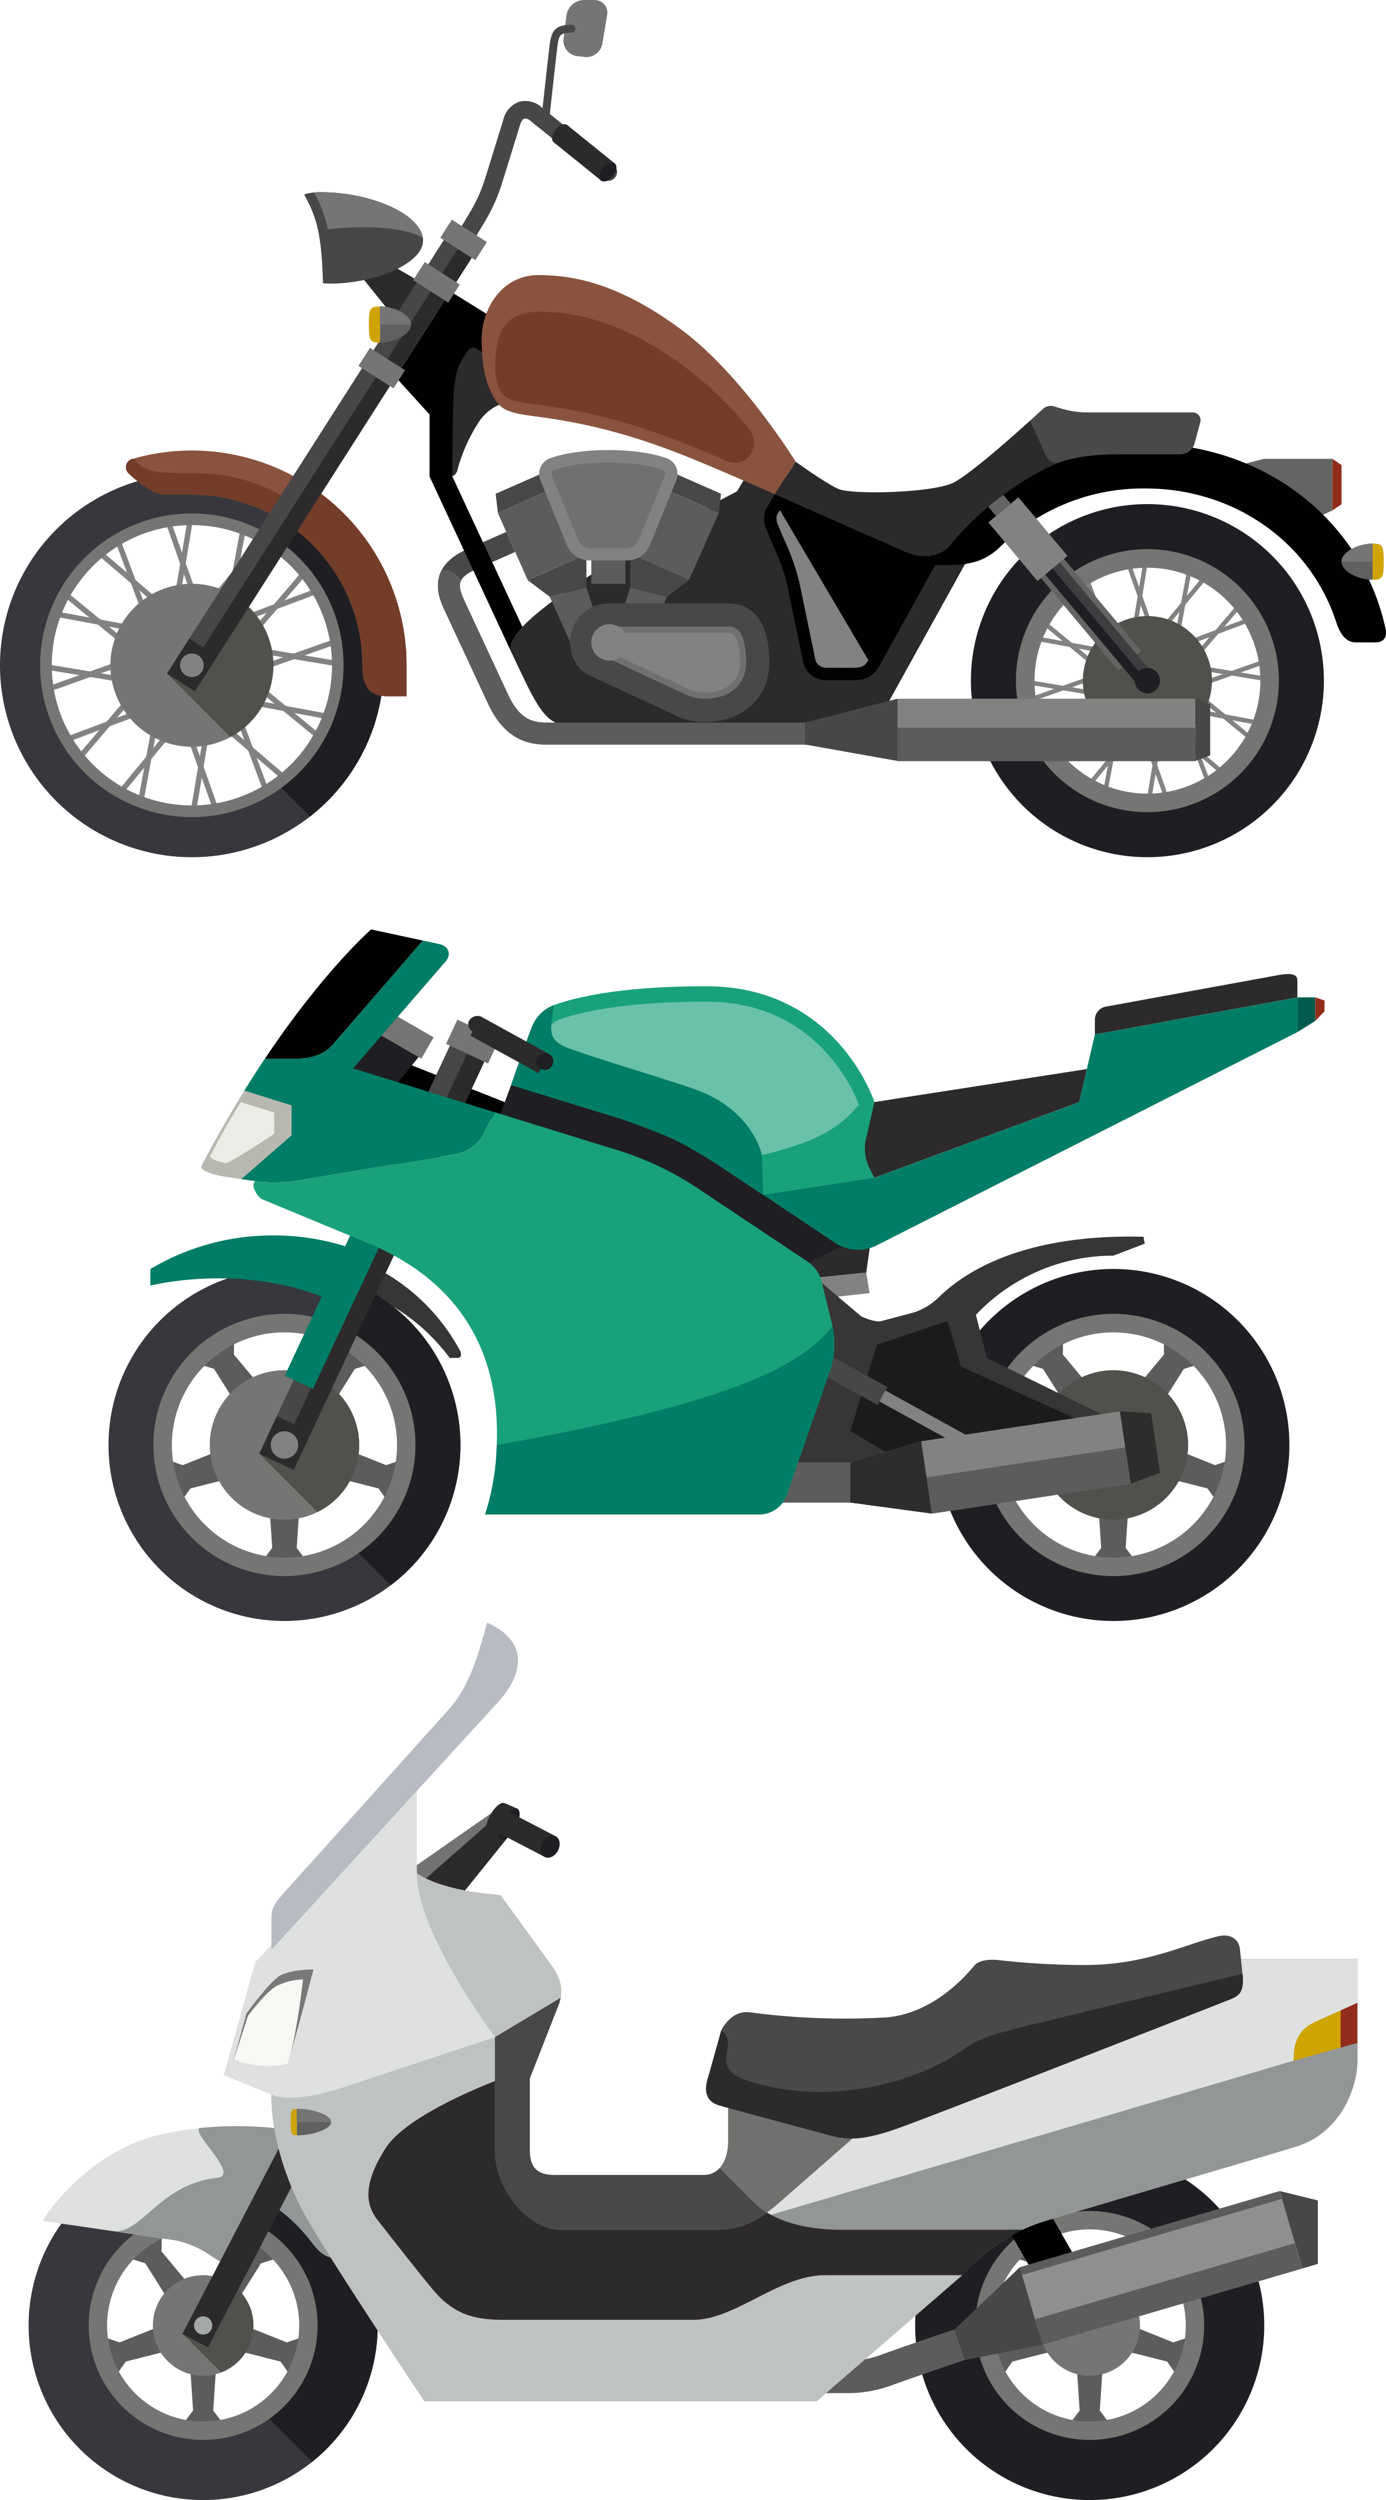 <svg xmlns="http://www.w3.org/2000/svg" width="306.356" height="552.437" viewBox="0 0 306.356 552.437">
  <g id="img_motocycle_storge" transform="translate(-45.677 -39.471)">
    <g id="Сгруппировать_1279" data-name="Сгруппировать 1279" transform="translate(45.677 39.471)">
      <g id="Сгруппировать_1259" data-name="Сгруппировать 1259" transform="translate(96.796 117.531)">
        <path id="Контур_3786" data-name="Контур 3786" d="M166.1,175.2h57.759v-4.85H166.1c-3.84,0-6.157-1.767-8.268-6.3l-9.672-20.774c-.873-1.873-1.122-3.169-.779-4.079.362-.963,1.5-1.874,3.393-2.71l8.683-3.838-1.963-4.436-8.682,3.837c-3.169,1.4-5.123,3.181-5.973,5.441-1.091,2.9,0,5.863.92,7.831l9.676,20.775C155.256,170,158.549,175.2,166.1,175.2Z" transform="translate(-142.385 -128.211)" fill="#474847"/>
      </g>
      <g id="Сгруппировать_1260" data-name="Сгруппировать 1260" transform="translate(9.356 113.945)">
        <rect id="Прямоугольник_1258" data-name="Прямоугольник 1258" width="1.199" height="33.558" transform="translate(33.866 66.116) rotate(-170.476)" fill="#828281"/>
        <rect id="Прямоугольник_1259" data-name="Прямоугольник 1259" width="33.559" height="1.199" transform="translate(38.048 65.84) rotate(-109.527)" fill="#828281"/>
        <rect id="Прямоугольник_1260" data-name="Прямоугольник 1260" width="1.2" height="33.558" transform="translate(17.238 62.097) rotate(-140.513)" fill="#828281"/>
        <rect id="Прямоугольник_1261" data-name="Прямоугольник 1261" width="1.2" height="33.559" transform="translate(22.182 64.162) rotate(-169.571)" fill="#828281"/>
        <rect id="Прямоугольник_1262" data-name="Прямоугольник 1262" width="1.199" height="33.558" transform="translate(4.841 50.303) rotate(-110.54)" fill="#828281"/>
        <rect id="Прямоугольник_1263" data-name="Прямоугольник 1263" width="1.199" height="33.56" transform="matrix(-0.761, -0.649, 0.649, -0.761, 8.074, 54.549)" fill="#828281"/>
        <rect id="Прямоугольник_1264" data-name="Прямоугольник 1264" width="33.558" height="1.201" transform="translate(33.098 39.41) rotate(-170.507)" fill="#828281"/>
        <rect id="Прямоугольник_1265" data-name="Прямоугольник 1265" width="1.2" height="33.559" transform="translate(0.684 39.192) rotate(-109.576)" fill="#828281"/>
        <rect id="Прямоугольник_1266" data-name="Прямоугольник 1266" width="33.558" height="1.2" transform="matrix(-0.772, -0.635, 0.635, -0.772, 29.925, 38.571)" fill="#828281"/>
        <rect id="Прямоугольник_1267" data-name="Прямоугольник 1267" width="33.559" height="1.199" transform="translate(34.956 28.268) rotate(-169.529)" fill="#828281"/>
        <rect id="Прямоугольник_1268" data-name="Прямоугольник 1268" width="33.557" height="1.2" transform="translate(27.586 36.266) rotate(-110.537)" fill="#828281"/>
        <rect id="Прямоугольник_1269" data-name="Прямоугольник 1269" width="33.558" height="1.2" transform="translate(37.098 29.857) rotate(-139.54)" fill="#828281"/>
        <rect id="Прямоугольник_1270" data-name="Прямоугольник 1270" width="1.2" height="33.557" transform="translate(27.894 33.296) rotate(-170.514)" fill="#828281"/>
        <rect id="Прямоугольник_1271" data-name="Прямоугольник 1271" width="33.559" height="1.2" transform="matrix(-0.334, -0.943, 0.943, -0.334, 38.149, 32.309)" fill="#828281"/>
        <rect id="Прямоугольник_1272" data-name="Прямоугольник 1272" width="1.2" height="33.558" transform="translate(28.466 30.683) rotate(-140.513)" fill="#828281"/>
        <rect id="Прямоугольник_1273" data-name="Прямоугольник 1273" width="1.2" height="33.559" transform="matrix(-0.983, -0.182, 0.182, -0.983, 39.033, 35.175)" fill="#828281"/>
        <rect id="Прямоугольник_1274" data-name="Прямоугольник 1274" width="1.2" height="33.558" transform="matrix(-0.351, -0.936, 0.936, -0.351, 30.277, 28.721)" fill="#828281"/>
        <rect id="Прямоугольник_1275" data-name="Прямоугольник 1275" width="1.2" height="33.558" transform="translate(37.166 37.871) rotate(-139.503)" fill="#828281"/>
        <rect id="Прямоугольник_1276" data-name="Прямоугольник 1276" width="33.559" height="1.2" transform="translate(65.92 33.426) rotate(-170.509)" fill="#828281"/>
        <rect id="Прямоугольник_1277" data-name="Прямоугольник 1277" width="1.2" height="33.558" transform="matrix(-0.333, -0.943, 0.943, -0.333, 34.206, 39.273)" fill="#828281"/>
        <rect id="Прямоугольник_1278" data-name="Прямоугольник 1278" width="33.558" height="1.2" transform="translate(61.344 49.795) rotate(-140.562)" fill="#828281"/>
        <rect id="Прямоугольник_1279" data-name="Прямоугольник 1279" width="33.558" height="1.2" transform="translate(63.939 45.143) rotate(-169.478)" fill="#828281"/>
        <rect id="Прямоугольник_1280" data-name="Прямоугольник 1280" width="33.559" height="1.2" transform="translate(49.159 61.705) rotate(-110.467)" fill="#828281"/>
        <rect id="Прямоугольник_1281" data-name="Прямоугольник 1281" width="33.559" height="1.2" transform="translate(53.77 58.954) rotate(-139.528)" fill="#828281"/>
      </g>
      <g id="Сгруппировать_1261" data-name="Сгруппировать 1261" transform="translate(226.217 122.999)">
        <rect id="Прямоугольник_1282" data-name="Прямоугольник 1282" width="0.994" height="27.815" transform="translate(28.074 54.806) rotate(-170.49)" fill="#828281"/>
        <rect id="Прямоугольник_1283" data-name="Прямоугольник 1283" width="27.817" height="0.995" transform="translate(31.538 54.576) rotate(-109.533)" fill="#828281"/>
        <path id="Контур_3787" data-name="Контур 3787" d="M82.043,175.987l.768.634L100.5,155.15l-.768-.631Z" transform="translate(-68.521 -125.144)" fill="#828281"/>
        <rect id="Прямоугольник_1284" data-name="Прямоугольник 1284" width="0.995" height="27.816" transform="translate(18.38 53.185) rotate(-169.548)" fill="#828281"/>
        <rect id="Прямоугольник_1285" data-name="Прямоугольник 1285" width="0.996" height="27.816" transform="translate(4.013 41.701) rotate(-110.545)" fill="#828281"/>
        <path id="Контур_3788" data-name="Контур 3788" d="M87.5,171.179l.758.645,18.051-21.161-.755-.646Z" transform="translate(-81.561 -126.605)" fill="#828281"/>
        <rect id="Прямоугольник_1286" data-name="Прямоугольник 1286" width="27.815" height="0.995" transform="translate(27.436 32.665) rotate(-170.527)" fill="#828281"/>
        <rect id="Прямоугольник_1287" data-name="Прямоугольник 1287" width="0.994" height="27.817" transform="matrix(-0.334, -0.942, 0.942, -0.334, 0.562, 32.478)" fill="#828281"/>
        <rect id="Прямоугольник_1288" data-name="Прямоугольник 1288" width="27.816" height="0.995" transform="translate(24.781 32) rotate(-140.404)" fill="#828281"/>
        <rect id="Прямоугольник_1289" data-name="Прямоугольник 1289" width="27.815" height="0.994" transform="translate(28.973 23.439) rotate(-169.503)" fill="#828281"/>
        <rect id="Прямоугольник_1290" data-name="Прямоугольник 1290" width="27.817" height="0.996" transform="matrix(-0.35, -0.937, 0.937, -0.35, 22.848, 30.069)" fill="#828281"/>
        <rect id="Прямоугольник_1291" data-name="Прямоугольник 1291" width="27.816" height="0.995" transform="translate(30.745 24.756) rotate(-139.508)" fill="#828281"/>
        <rect id="Прямоугольник_1292" data-name="Прямоугольник 1292" width="0.994" height="27.816" transform="matrix(-0.987, -0.163, 0.163, -0.987, 23.143, 27.606)" fill="#828281"/>
        <rect id="Прямоугольник_1293" data-name="Прямоугольник 1293" width="27.815" height="0.995" transform="translate(31.625 26.782) rotate(-109.52)" fill="#828281"/>
        <rect id="Прямоугольник_1294" data-name="Прямоугольник 1294" width="0.995" height="27.815" transform="translate(23.601 25.439) rotate(-140.54)" fill="#828281"/>
        <rect id="Прямоугольник_1295" data-name="Прямоугольник 1295" width="0.993" height="27.817" transform="translate(32.351 29.159) rotate(-169.534)" fill="#828281"/>
        <rect id="Прямоугольник_1296" data-name="Прямоугольник 1296" width="0.994" height="27.816" transform="translate(25.096 23.812) rotate(-110.586)" fill="#828281"/>
        <rect id="Прямоугольник_1297" data-name="Прямоугольник 1297" width="0.994" height="27.816" transform="matrix(-0.76, -0.65, 0.65, -0.76, 30.797, 31.386)" fill="#828281"/>
        <rect id="Прямоугольник_1298" data-name="Прямоугольник 1298" width="27.816" height="0.995" transform="matrix(-0.986, -0.164, 0.164, -0.986, 54.64, 27.703)" fill="#828281"/>
        <rect id="Прямоугольник_1299" data-name="Прямоугольник 1299" width="0.995" height="27.815" transform="matrix(-0.333, -0.943, 0.943, -0.333, 28.351, 32.549)" fill="#828281"/>
        <rect id="Прямоугольник_1300" data-name="Прямоугольник 1300" width="27.816" height="0.995" transform="translate(50.844 41.281) rotate(-140.546)" fill="#828281"/>
        <rect id="Прямоугольник_1301" data-name="Прямоугольник 1301" width="27.817" height="0.995" transform="matrix(-0.983, -0.183, 0.183, -0.983, 52.996, 37.432)" fill="#828281"/>
        <rect id="Прямоугольник_1302" data-name="Прямоугольник 1302" width="27.815" height="0.995" transform="translate(40.791 51.134) rotate(-110.656)" fill="#828281"/>
        <path id="Контур_3789" data-name="Контур 3789" d="M93.206,173.845l.647-.757L72.692,155.035l-.647.756Z" transform="translate(-48.637 -124.977)" fill="#828281"/>
      </g>
      <path id="Контур_3790" data-name="Контур 3790" d="M64.875,123.532l7.957,6.044,4.678-2.157V116.027h-15.2l-7.7,2Z" transform="translate(217.022 -14.633)" fill="#646463"/>
      <path id="Контур_3791" data-name="Контур 3791" d="M55.094,126.05l-2,1.369V116.027l2,1.37Z" transform="translate(241.434 -14.633)" fill="#902c19"/>
      <path id="Контур_3792" data-name="Контур 3792" d="M218.367,166.907c-2.306-4.953-11.474-24.639-17.667-37.933l5-16.173,6.772-.143-2.942-18.826-9.272-5.749-12.1,18.943,7.5,8.255v13.692c6.322,13.574,15.684,33.674,18.038,38.731Z" transform="translate(-100.719 -23.699)" fill="#000100"/>
      <path id="Контур_3793" data-name="Контур 3793" d="M216.66,137.529,197.7,171.738l-16.94,4.8s-43.112-1.711-51.735-1.711c-4.74,0-6.706-2-10.672-10.3-1.025-2.144-1.356-2.78-2.889-6.07-3.718-7.985,49.939-35.435,49.939-35.435l3.779-6.414Z" transform="translate(-2.489 -14.447)" fill="#2c2a2b"/>
      <path id="Контур_3794" data-name="Контур 3794" d="M171.224,149.546l-5.538-6.222,1.934-5.844,8.094,2.078Z" transform="translate(-28.303 -7.673)" fill="#5b5c5b"/>
      <g id="Сгруппировать_1262" data-name="Сгруппировать 1262" transform="translate(96.796 125.985)">
        <path id="Контур_3795" data-name="Контур 3795" d="M166.1,173.126h57.759v-4.85H166.1c-3.84,0-6.157-1.767-8.268-6.3L148.161,141.2c-.873-1.873-1.122-3.169-.779-4.079.362-.963-3.691-3.965-4.542-1.706-1.091,2.9,0,5.863.92,7.831l9.676,20.775C155.256,167.931,158.549,173.126,166.1,173.126Z" transform="translate(-142.385 -134.594)" fill="#5b5c5b"/>
      </g>
      <g id="Сгруппировать_1263" data-name="Сгруппировать 1263" transform="translate(199.996 98.012)">
        <path id="Контур_3796" data-name="Контур 3796" d="M98.834,123.4a44.983,44.983,0,0,0-31.965,12.786c-3.47,3.462-7.319,4.123-11.215,4.123H51.069c.254-.453-5.65-1.754-5.383-2.2,9.4-15.556,33.086-24.636,53.148-24.636,26.044,0,47.8,16.746,53.08,40.8.225,1.034.45,3.139-2.346,3.139H145.4c-2.285,0-3.539-1.934-4.365-4.471C135.319,135.392,118.679,123.4,98.834,123.4Z" transform="translate(-45.677 -113.474)" fill="#000100"/>
      </g>
      <path id="Контур_3797" data-name="Контур 3797" d="M74.721,156.528a14.27,14.27,0,1,0,14.27-14.272A14.269,14.269,0,0,0,74.721,156.528Z" transform="translate(164.628 -6.124)" fill="#50504d"/>
      <path id="Контур_3798" data-name="Контур 3798" d="M220.284,87.788l-7.06-4.107-6.845,2.226,7.828,9.754Z" transform="translate(-126.767 -25.128)" fill="#2c2a2b"/>
      <path id="Контур_3799" data-name="Контур 3799" d="M253.5,124.148A34.854,34.854,0,1,1,218.647,159,34.853,34.853,0,0,1,253.5,124.148Zm0,65.827A30.972,30.972,0,1,0,222.53,159,30.974,30.974,0,0,0,253.5,189.975Z" transform="translate(-211.087 -11.998)" fill="#757573"/>
      <path id="Контур_3800" data-name="Контур 3800" d="M255.353,118.44a42.414,42.414,0,1,1-42.415,42.414A42.415,42.415,0,0,1,255.353,118.44Zm0,75.958a33.545,33.545,0,1,0-33.545-33.544A33.542,33.542,0,0,0,255.353,194.4Z" transform="translate(-212.938 -13.85)" fill="#37373d"/>
      <rect id="Прямоугольник_1303" data-name="Прямоугольник 1303" width="7.542" height="6.561" transform="translate(130.696 122.434)" fill="#5b5c5b"/>
      <g id="Сгруппировать_1264" data-name="Сгруппировать 1264" transform="translate(59.986 111.334)">
        <path id="Контур_3801" data-name="Контур 3801" d="M228.911,159.2a33.518,33.518,0,0,0-15.973-28.579l5.383-7.091a42.419,42.419,0,0,1,3.147,69.1l-6.331-6.33A33.5,33.5,0,0,0,228.911,159.2Z" transform="translate(-212.938 -123.532)" fill="#1f1f23"/>
      </g>
      <g id="Сгруппировать_1265" data-name="Сгруппировать 1265" transform="translate(27.798 99.558)">
        <path id="Контур_3802" data-name="Контур 3802" d="M261.447,162.086a37.688,37.688,0,0,0-37.691-37.69h-5.477a8.422,8.422,0,0,1-4.683-1.65,27.862,27.862,0,0,1-3.85-3.074,1.892,1.892,0,0,1,.963-3.214A47.451,47.451,0,0,1,271.2,162.086v6.845h-4.175C262.706,168.931,261.447,166.435,261.447,162.086Z" transform="translate(-209.139 -114.641)" fill="#89533f"/>
      </g>
      <g id="Сгруппировать_1266" data-name="Сгруппировать 1266" transform="translate(27.798 101.375)">
        <path id="Контур_3803" data-name="Контур 3803" d="M261.447,161.641a37.688,37.688,0,0,0-37.691-37.69h-5.477a8.422,8.422,0,0,1-4.683-1.65,27.86,27.86,0,0,1-3.85-3.074,1.892,1.892,0,0,1,.963-3.214c2.788,2.233,2.163,3.214,13.047,3.214a39,39,0,0,1,20.942,5.518c.334.187,2.833-4.173,3.161-3.979A47.419,47.419,0,0,1,271.2,161.641v6.845h-4.175C262.706,168.486,261.447,165.989,261.447,161.641Z" transform="translate(-209.139 -116.013)" fill="#733d29"/>
      </g>
      <path id="Контур_3804" data-name="Контур 3804" d="M93.349,128.825a32.059,32.059,0,1,1-32.061,32.061A32.062,32.062,0,0,1,93.349,128.825Zm0,57.02a24.958,24.958,0,1,0-24.956-24.959A24.96,24.96,0,0,0,93.349,185.845Z" transform="translate(160.27 -10.481)" fill="#757573"/>
      <path id="Контур_3805" data-name="Контур 3805" d="M95.053,123.575a39.013,39.013,0,1,1-39.014,39.014A39.014,39.014,0,0,1,95.053,123.575Zm0,68.074a29.061,29.061,0,1,0-29.062-29.06A29.058,29.058,0,0,0,95.053,191.649Z" transform="translate(158.565 -12.184)" fill="#1f1f23"/>
      <path id="Контур_3806" data-name="Контур 3806" d="M231.365,154.875a18.009,18.009,0,1,0,18.01-18.008A18.01,18.01,0,0,0,231.365,154.875Z" transform="translate(-206.96 -7.872)" fill="#757573"/>
      <g id="Сгруппировать_1267" data-name="Сгруппировать 1267" transform="translate(36.911 130.916)">
        <path id="Контур_3807" data-name="Контур 3807" d="M244.962,138.317a18.014,18.014,0,0,1,.44,31.953l-14.036-14.039Z" transform="translate(-231.365 -138.317)" fill="#50504d"/>
      </g>
      <rect id="Прямоугольник_1304" data-name="Прямоугольник 1304" width="7.311" height="114.541" transform="translate(44.804 150.084) rotate(-147.44)" fill="#484647"/>
      <rect id="Прямоугольник_1305" data-name="Прямоугольник 1305" width="3.655" height="114.541" transform="translate(44.792 150.076) rotate(-147.426)" fill="#2c2a2b"/>
      <path id="Контур_3808" data-name="Контур 3808" d="M200.275,99.1s-1.415-.834-2.205-1.331a1.481,1.481,0,0,0-2.164.522c-.208.334-.732,1.167-1.282,2.044-.805,1.279-1.493,3.543-1.736,7.393s-.281,18.185-.281,18.185a2.062,2.062,0,0,0,1.169-1.62,37.255,37.255,0,0,1,4.716-10.446,10.22,10.22,0,0,1,5.888-4.25Z" transform="translate(-92.625 -20.643)" fill="#2c2a2b"/>
      <g id="Сгруппировать_1268" data-name="Сгруппировать 1268" transform="translate(67.234 42.467)">
        <path id="Контур_3809" data-name="Контур 3809" d="M210,71.535c10.809,0,21.784,4.583,22.616,10.1.828,5.475-10.523,10.1-20.392,10.1a16.661,16.661,0,0,1-1.689-.083c-.307-10.585-1.27-14.337-4.157-19.606A10.732,10.732,0,0,1,210,71.535Z" transform="translate(-206.38 -71.535)" fill="#484647"/>
      </g>
      <path id="Контур_3810" data-name="Контур 3810" d="M213.609,126.605S201.8,107.437,188.451,97.511s-23.445-12.15-31.661-12.15-12.6,7.528-12.6,14.2,1.228,10.981,3.449,14c1.661,2.258,5.058,2.58,9.361,3.157,13.093,1.755,23.635,5.01,35.727,10.055,8.059,3.359,16.257,7.018,16.257,7.018Z" transform="translate(-37.733 -24.582)" fill="#89533f"/>
      <path id="Контур_3811" data-name="Контур 3811" d="M207.2,117.221a78.587,78.587,0,0,0-14.315-13.679c-11.389-8.467-22.123-12.068-31.579-12.068-7.241,0-8.944,3.528-9.707,7.341-.7,3.5-.76,8.164,1.163,10.778,1.134,1.538,3.926,1.907,7.462,2.375l.751.1c12.317,1.65,22.792,4.6,36.157,10.172,1.8.752,3.62,1.522,5.355,2.263C206.588,126.256,210.369,121.29,207.2,117.221Z" transform="translate(-41.721 -22.599)" fill="#733d29"/>
      <path id="Контур_3812" data-name="Контур 3812" d="M182.154,149.546l5.536-6.222-1.935-5.844-8.094,2.078Z" transform="translate(-56.139 -7.673)" fill="#5b5c5b"/>
      <path id="Контур_3813" data-name="Контур 3813" d="M158.743,137.564l-12.4,22.361c-1.324,2.389-3.167,3.086-5.712,3.086h-5.959a5.157,5.157,0,0,1-5.1-3.861c-.9-4.372-2.4-11.614-3.567-17.2-.934-4.457-3.473-9.274-4.592-12.321a5.312,5.312,0,0,1-.056-4.458l1.91-3.241Z" transform="translate(47.987 -12.718)" fill="#000100"/>
      <path id="Контур_3814" data-name="Контур 3814" d="M149.063,159.418c2.044,0,2.675-.517,3.318-1.675L132.82,124.561l-.675,1.146a3.164,3.164,0,0,0,.266,2.124c.322.874.8,1.976,1.306,3.144a51.593,51.593,0,0,1,3.4,9.561c1.2,5.739,2.75,13.244,3.568,17.207a2.469,2.469,0,0,0,2.422,1.674Z" transform="translate(39.56 -11.864)" fill="#828281"/>
      <path id="Контур_3815" data-name="Контур 3815" d="M157.118,140.148a8.531,8.531,0,0,0-8.531,8.532c0,3.059,1.514,6.073,4.028,7.249,1.405.658,18.505,8.6,20.048,9.319a14.155,14.155,0,0,0,5.933,1.086c7.749,0,14.034-4.965,14.034-13.293,0-7.749-2.908-12.892-9.071-12.892Z" transform="translate(-22.572 -6.807)" fill="#474847"/>
      <path id="Контур_3816" data-name="Контур 3816" d="M177.339,159.941c4.106,0,8.9-2.138,8.9-8.159,0-3.875-.857-5.743-1.369-6.511a2.66,2.66,0,0,0-2.568-1.248H155.86a3.4,3.4,0,0,0-3.4,3.4,3.127,3.127,0,0,0,1.07,2.6c1.3.609,18.334,8.527,20.025,9.311A9.484,9.484,0,0,0,177.339,159.941Z" transform="translate(-21.314 -5.55)" fill="#70706f"/>
      <path id="Контур_3817" data-name="Контур 3817" d="M177.005,158.235c1.257,0,7.529-.326,7.529-6.788,0-3.648-.8-5.24-1.138-5.753-.237-.355-.421-.636-1.429-.636H155.527a2.031,2.031,0,0,0-2.029,2.029,2.493,2.493,0,0,0,.395,1.409c1.931.9,18.228,8.478,19.91,9.255A8.63,8.63,0,0,0,177.005,158.235Z" transform="translate(-20.981 -5.214)" fill="#828281"/>
      <path id="Контур_3818" data-name="Контур 3818" d="M172.238,147.634a4.019,4.019,0,1,0,4.02-4.024A4.019,4.019,0,0,0,172.238,147.634Z" transform="translate(-41.542 -5.684)" fill="#828281"/>
      <rect id="Прямоугольник_1306" data-name="Прямоугольник 1306" width="16.246" height="14.19" transform="translate(116.652 128.205) rotate(-113.994)" fill="#5b5c5b"/>
      <path id="Контур_3819" data-name="Контур 3819" d="M179.122,137.684l12.964-5.77v7.372l-8.094,2.078Z" transform="translate(-62.47 -9.479)" fill="#474847"/>
      <path id="Контур_3820" data-name="Контур 3820" d="M184.111,122.953l10.271-4.513,3.178,3L184.6,127.212Z" transform="translate(-74.551 -13.85)" fill="#474847"/>
      <rect id="Прямоугольник_1307" data-name="Прямоугольник 1307" width="14.188" height="16.246" transform="translate(152.28 128.204) rotate(-156.004)" fill="#5b5c5b"/>
      <path id="Контур_3821" data-name="Контур 3821" d="M174.973,137.684l-12.963-5.77v7.372l8.094,2.078Z" transform="translate(-22.693 -9.479)" fill="#474847"/>
      <path id="Контур_3822" data-name="Контур 3822" d="M170.1,122.953l-10.274-4.513-3.177,3,12.962,5.769Z" transform="translate(-10.729 -13.85)" fill="#474847"/>
      <path id="Контур_3823" data-name="Контур 3823" d="M170.127,135.782a5.521,5.521,0,0,0,4.716,3.168h8.735a5.521,5.521,0,0,0,4.716-3.168l5.971-14.626a3.66,3.66,0,0,0-1.8-4.629s-4.175-1.964-13.251-1.964-13.251,1.964-13.251,1.964a3.658,3.658,0,0,0-1.8,4.629Z" transform="translate(-44.743 -15.108)" fill="#828281"/>
      <path id="Контур_3824" data-name="Контур 3824" d="M182.907,135.543a2.847,2.847,0,0,0,2.181-1.466l5.971-14.628a.927.927,0,0,0-.434-1.114c-.017-.007-3.889-1.7-12.086-1.7s-12.067,1.7-12.105,1.714a.923.923,0,0,0-.413,1.1l5.971,14.628a2.845,2.845,0,0,0,2.181,1.466Z" transform="translate(-44.073 -14.437)" fill="#70706f"/>
      <rect id="Прямоугольник_1308" data-name="Прямоугольник 1308" width="65.83" height="13.755" transform="translate(198.388 154.391)" fill="#828281"/>
      <rect id="Прямоугольник_1309" data-name="Прямоугольник 1309" width="65.83" height="7.392" transform="translate(198.388 160.806)" fill="#5b5c5b"/>
      <path id="Контур_3825" data-name="Контур 3825" d="M127.2,166.168l20.458,3.629V156.042L127.2,161.317Z" transform="translate(50.733 -1.651)" fill="#464746"/>
      <path id="Контур_3826" data-name="Контур 3826" d="M78.294,168.589,75.021,169.8V156.042l3.273,1.207Z" transform="translate(189.197 -1.651)" fill="#464746"/>
      <g id="Сгруппировать_1270" data-name="Сгруппировать 1270" transform="translate(296.527 120.119)">
        <path id="Контур_3827" data-name="Контур 3827" d="M47.9,134.17c0-2.213,3.812-4.005,6.88-4.005v8.01C51.715,138.175,47.9,136.383,47.9,134.17Z" transform="translate(-47.903 -130.165)" fill="#60605e"/>
        <path id="Контур_3828" data-name="Контур 3828" d="M46.056,138.154v-7.989c2.242,0,2.446.513,2.446,3.993S48.3,138.154,46.056,138.154Z" transform="translate(-39.176 -130.165)" fill="#cfa400"/>
        <g id="Сгруппировать_1269" data-name="Сгруппировать 1269" transform="translate(0)">
          <path id="Контур_3829" data-name="Контур 3829" d="M54.783,130.165v4.005H47.9C47.9,131.957,51.715,130.165,54.783,130.165Z" transform="translate(-47.903 -130.165)" fill="#757573"/>
        </g>
      </g>
      <rect id="Прямоугольник_1310" data-name="Прямоугольник 1310" width="40.573" height="6.638" transform="translate(247.194 148.144) rotate(-129.964)" fill="#646463"/>
      <rect id="Прямоугольник_1311" data-name="Прямоугольник 1311" width="33.204" height="4.184" transform="matrix(-0.642, -0.766, 0.766, -0.642, 252.366, 152.4)" fill="#3e3e41"/>
      <rect id="Прямоугольник_1312" data-name="Прямоугольник 1312" width="33.204" height="2.092" transform="translate(252.367 152.4) rotate(-129.974)" fill="#1f1f23"/>
      <rect id="Прямоугольник_1313" data-name="Прямоугольник 1313" width="16.902" height="8.657" transform="translate(229.322 128.391) rotate(-129.975)" fill="#828281"/>
      <rect id="Прямоугольник_1314" data-name="Прямоугольник 1314" width="4.774" height="4.246" transform="matrix(-0.642, -0.766, 0.766, -0.642, 220.154, 114.021)" fill="#646463"/>
      <g id="Сгруппировать_1271" data-name="Сгруппировать 1271" transform="translate(101.761 22.293)">
        <path id="Контур_3830" data-name="Контур 3830" d="M175.933,86.927a1.939,1.939,0,0,0,1.665-.943l1.856-3.09a38.637,38.637,0,0,0,3.777-8.508c.777-2.449,2.583-8.306,3.959-12.79.275-.893.67-1.3.95-1.387a1.85,1.85,0,0,1,1.434.584c2.364,1.928,15.364,12.309,15.916,12.749a1.941,1.941,0,0,0,2.424-3.032c-.138-.109-13.538-10.809-15.884-12.724a5.411,5.411,0,0,0-5.016-1.293,5.552,5.552,0,0,0-3.534,3.964c-1.373,4.474-3.175,10.317-3.948,12.753a34.358,34.358,0,0,1-3.406,7.686l-1.854,3.091a1.94,1.94,0,0,0,1.662,2.939Z" transform="translate(-173.994 -56.303)" fill="#484647"/>
      </g>
      <g id="Сгруппировать_1274" data-name="Сгруппировать 1274" transform="translate(122.024 27.447)">
        <g id="Сгруппировать_1272" data-name="Сгруппировать 1272" transform="translate(0.37 0.193)">
          <path id="Контур_3831" data-name="Контур 3831" d="M174.383,64.14l10.506,8.483,2.993-3.8-10.507-8.483Z" transform="translate(-174.383 -60.341)" fill="#2c2a2b"/>
        </g>
        <g id="Сгруппировать_1273" data-name="Сгруппировать 1273">
          <path id="Контур_3832" data-name="Контур 3832" d="M174.854,67.817c-.824,1.046-1,2.29-.38,2.775s1.785.028,2.61-1.02,1-2.3.383-2.779S175.682,66.766,174.854,67.817Z" transform="translate(-163.599 -58.117)" fill="#1f1f23"/>
          <path id="Контур_3833" data-name="Контур 3833" d="M182.788,61.41c-.826,1.048-1,2.293-.381,2.777s1.785.028,2.61-1.02,1-2.294.381-2.779S183.613,60.361,182.788,61.41Z" transform="translate(-182.036 -60.195)" fill="#2c2a2b"/>
        </g>
      </g>
      <path id="Контур_3834" data-name="Контур 3834" d="M175.656,48.055a3.425,3.425,0,0,0,2.977,3.809l1.648.2a3.617,3.617,0,0,0,3.96-2.961l1.044-6.255a2.812,2.812,0,0,0-2.861-3.376h-2.282a3.99,3.99,0,0,0-3.845,3.4Z" transform="translate(-51.09 -39.471)" fill="#757573"/>
      <g id="Сгруппировать_1275" data-name="Сгруппировать 1275" transform="translate(119.736 5.458)">
        <path id="Контур_3835" data-name="Контур 3835" d="M181.827,64.674a.869.869,0,0,0,.864-.776c.011-.1,1.377-12.646,1.765-15.766.3-2.356.7-2.723,3.11-2.8a.859.859,0,0,0,.607-.274.869.869,0,0,0-.634-1.464c-3.03.1-4.359.721-4.808,4.326-.327,2.626-1.328,11.742-1.743,15.538l-.026.254a.87.87,0,0,0,.77.96C181.762,64.673,181.8,64.674,181.827,64.674Z" transform="translate(-180.956 -43.592)" fill="#484647"/>
      </g>
      <rect id="Прямоугольник_1315" data-name="Прямоугольник 1315" width="7.312" height="9.194" transform="translate(43.072 152.767) rotate(-147.423)" fill="#2c2a2b"/>
      <path id="Контур_3836" data-name="Контур 3836" d="M242.993,151.1A2.608,2.608,0,1,0,245.6,148.5,2.609,2.609,0,0,0,242.993,151.1Z" transform="translate(-203.186 -4.099)" fill="#828281"/>
      <rect id="Прямоугольник_1316" data-name="Прямоугольник 1316" width="9.194" height="4.749" transform="matrix(-0.843, -0.539, 0.539, -0.843, 105.068, 57.485)" fill="#757573"/>
      <rect id="Прямоугольник_1317" data-name="Прямоугольник 1317" width="9.194" height="4.747" transform="translate(99.079 66.858) rotate(-147.419)" fill="#757573"/>
      <rect id="Прямоугольник_1318" data-name="Прямоугольник 1318" width="9.194" height="4.749" transform="translate(86.972 85.807) rotate(-147.422)" fill="#757573"/>
      <g id="Сгруппировать_1277" data-name="Сгруппировать 1277" transform="translate(81.53 67.7)">
        <path id="Контур_3837" data-name="Контур 3837" d="M215.268,94.595c0,2.212-3.813,4.008-6.879,4.008V90.587C211.455,90.587,215.268,92.383,215.268,94.595Z" transform="translate(-205.944 -90.587)" fill="#60605e"/>
        <path id="Контур_3838" data-name="Контур 3838" d="M216.028,90.605V98.6c-2.242,0-2.445-.515-2.445-4S213.786,90.605,216.028,90.605Z" transform="translate(-213.583 -90.581)" fill="#cfa400"/>
        <g id="Сгруппировать_1276" data-name="Сгруппировать 1276" transform="translate(2.445)">
          <path id="Контур_3839" data-name="Контур 3839" d="M208.389,90.587c3.066,0,6.879,1.8,6.879,4.008h-6.879Z" transform="translate(-208.389 -90.587)" fill="#757573"/>
        </g>
      </g>
      <g id="Сгруппировать_1278" data-name="Сгруппировать 1278" transform="translate(69.39 42.467)">
        <path id="Контур_3840" data-name="Контур 3840" d="M207.878,71.535c10.809,0,21.784,4.583,22.616,10.1-4.241-2.641-14.333-2.7-21-1.9a28.411,28.411,0,0,0-3.081-8.137C206.86,71.558,207.347,71.535,207.878,71.535Z" transform="translate(-206.412 -71.535)" fill="#757573"/>
      </g>
      <path id="Контур_3841" data-name="Контур 3841" d="M83.379,153.719a2.8,2.8,0,1,0,2.8-2.805A2.8,2.8,0,0,0,83.379,153.719Z" transform="translate(167.435 -3.314)" fill="#1f1f23"/>
      <path id="Контур_3842" data-name="Контур 3842" d="M99.966,125.913l29.138,12.84c3.283,1.446,7.417,1.094,9.531-1.454a67.442,67.442,0,0,1,22.314-17.607c.816-.354,1.184-.5,2.216-.913a31.707,31.707,0,0,0-6.778-9.127S143.949,121.03,139.5,123.329s-22.591,2.754-25.558,1.383-9.355-5.988-9.355-5.988Z" transform="translate(71.289 -16.701)" fill="#2c2a2b"/>
      <path id="Контур_3843" data-name="Контур 3843" d="M80.21,118.308a2.508,2.508,0,0,0,3.208,1.269s4.079-1.682,12.573-1.682h13.96a3.318,3.318,0,0,0,3.024-2.314l1.258-4.645a1.743,1.743,0,0,0-1.771-2.312H88.847a20.073,20.073,0,0,1-4.694-.677s-1.144-.328-1.993-.592a2.646,2.646,0,0,0-2.841.653c-.938.877-2.679,2.442-2.679,2.442l.991,2.181Z" transform="translate(151.036 -17.498)" fill="#4a4849"/>
    </g>
    <g id="Сгруппировать_1287" data-name="Сгруппировать 1287" transform="translate(69.66 244.847)">
      <g id="Сгруппировать_1280" data-name="Сгруппировать 1280" transform="translate(12.062 89.322)">
        <path id="Контур_3844" data-name="Контур 3844" d="M229.964,335.432l3.375,10.392L236,342.06l20.194-5.112-2.523-7.769-19.345,7.735Z" transform="translate(-229.964 -307.861)" fill="#5b5c5b"/>
        <path id="Контур_3845" data-name="Контур 3845" d="M236.722,313.083l-8.836,6.422,4.4,1.368L243.392,338.5,250,333.7l-13.333-16.007Z" transform="translate(-221.012 -313.083)" fill="#5b5c5b"/>
        <path id="Контур_3846" data-name="Контур 3846" d="M236.559,319.5l-8.836-6.422.056,4.608L214.445,333.7l6.611,4.8,11.1-17.625Z" transform="translate(-189.77 -313.083)" fill="#5b5c5b"/>
        <path id="Контур_3847" data-name="Контур 3847" d="M232.115,345.824l3.376-10.391-4.367,1.481-19.345-7.737-2.525,7.772,20.2,5.112Z" transform="translate(-181.828 -307.862)" fill="#5b5c5b"/>
        <path id="Контур_3848" data-name="Контур 3848" d="M225.389,357.615h10.925l-2.754-3.7,1.376-20.787h-8.17l1.38,20.787Z" transform="translate(-204.02 -306.579)" fill="#5b5c5b"/>
      </g>
      <g id="Сгруппировать_1281" data-name="Сгруппировать 1281" transform="translate(195.294 89.322)">
        <path id="Контур_3849" data-name="Контур 3849" d="M91.618,335.432l3.376,10.392,2.662-3.765,20.2-5.112-2.525-7.769-19.343,7.735Z" transform="translate(-91.618 -307.861)" fill="#5b5c5b"/>
        <path id="Контур_3850" data-name="Контур 3850" d="M98.38,313.083l-8.84,6.422,4.4,1.368,11.1,17.626,6.61-4.8L98.322,317.693Z" transform="translate(-82.669 -313.083)" fill="#5b5c5b"/>
        <path id="Контур_3851" data-name="Контур 3851" d="M98.213,319.5l-8.84-6.422.056,4.608L76.1,333.7l6.609,4.8,11.1-17.625Z" transform="translate(-51.423 -313.083)" fill="#5b5c5b"/>
        <path id="Контур_3852" data-name="Контур 3852" d="M93.767,345.824l3.374-10.391-4.365,1.481-19.343-7.737-2.524,7.772,20.2,5.112Z" transform="translate(-43.481 -307.862)" fill="#5b5c5b"/>
        <path id="Контур_3853" data-name="Контур 3853" d="M87.043,357.615H97.97l-2.757-3.7,1.377-20.787H88.423L89.8,353.918Z" transform="translate(-65.676 -306.579)" fill="#5b5c5b"/>
      </g>
      <path id="Контур_3854" data-name="Контур 3854" d="M78.7,335.7a16.515,16.515,0,1,0,16.517-16.517A16.518,16.518,0,0,0,78.7,335.7Z" transform="translate(126.908 -221.782)" fill="#50504d"/>
      <path id="Контур_3855" data-name="Контур 3855" d="M192.288,269.308l34.13,12.458-.609-5.008-23.741-9.4Z" transform="translate(-138.223 -238.597)" fill="#000100"/>
      <path id="Контур_3856" data-name="Контур 3856" d="M131.861,304.3l12.9-1.418.732,4.56-13.246,1.447Z" transform="translate(22.729 -227.07)" fill="#828281"/>
      <path id="Контур_3857" data-name="Контур 3857" d="M131.507,297.927l17.65-1.5-1.2,8.555-15.711,1.657Z" transform="translate(19.538 -229.166)" fill="#2c2a2b"/>
      <path id="Контур_3858" data-name="Контур 3858" d="M137.7,271.592l-1.038,2.8L135.1,278.6l34.043,13.487,33.04,19.526,10.466-5.347-34.8-23.658Z" transform="translate(-48.702 -237.223)" fill="#1f1f23"/>
      <path id="Контур_3859" data-name="Контур 3859" d="M99,307.524a31.96,31.96,0,1,1-31.964,31.961A31.961,31.961,0,0,1,99,307.524Zm0,56.844a24.882,24.882,0,1,0-24.882-24.882A24.882,24.882,0,0,0,99,364.368Z" transform="translate(123.124 -225.565)" fill="#757573"/>
      <path id="Контур_3860" data-name="Контур 3860" d="M92.269,328.263a4.492,4.492,0,1,1-4.494,4.494A4.493,4.493,0,0,1,92.269,328.263Z" transform="translate(129.856 -218.836)" fill="#757573"/>
      <path id="Контур_3861" data-name="Контур 3861" d="M100.7,302.288a38.895,38.895,0,1,1-38.895,38.9A38.9,38.9,0,0,1,100.7,302.288Zm0,67.868a28.973,28.973,0,1,0-28.972-28.972A28.97,28.97,0,0,0,100.7,370.156Z" transform="translate(121.429 -227.264)" fill="#1f1f23"/>
      <path id="Контур_3862" data-name="Контур 3862" d="M132.987,314.18A41.727,41.727,0,0,1,163.381,301.1l6.923-2.641-.272-1.534c-20.472-.517-35.686,4.3-45.008,13.116a14.042,14.042,0,0,1-5.83,3.632c-1.718.454-4.924,1.306-7.145,1.893-1.4.372-4.42-1.06-4.42-1.06l-10.278-8.71L85.94,352.881l78.877-4.266,3.057-8.959L135.4,323.708Z" transform="translate(58.743 -229.017)" fill="#373536"/>
      <path id="Контур_3863" data-name="Контур 3863" d="M237.342,307.524a31.96,31.96,0,1,1-31.961,31.961A31.962,31.962,0,0,1,237.342,307.524Zm0,56.844a24.882,24.882,0,1,0-24.881-24.882A24.883,24.883,0,0,0,237.342,364.368Z" transform="translate(-198.449 -225.565)" fill="#757573"/>
      <path id="Контур_3864" data-name="Контур 3864" d="M239.041,302.288a38.895,38.895,0,1,1-38.893,38.9A38.9,38.9,0,0,1,239.041,302.288Zm0,67.868a28.973,28.973,0,1,0-28.972-28.972A28.971,28.971,0,0,0,239.041,370.156Z" transform="translate(-200.148 -227.264)" fill="#37373d"/>
      <path id="Контур_3865" data-name="Контур 3865" d="M217.044,335.7a16.515,16.515,0,1,0,16.516-16.517A16.514,16.514,0,0,0,217.044,335.7Z" transform="translate(-194.666 -221.782)" fill="#757573"/>
      <g id="Сгруппировать_1282" data-name="Сгруппировать 1282" transform="translate(33.326 99.966)">
        <path id="Контур_3866" data-name="Контур 3866" d="M231.445,321.12a16.516,16.516,0,0,1-1.534,28.769l-12.867-12.867Z" transform="translate(-217.044 -321.12)" fill="#50504d"/>
      </g>
      <path id="Контур_3867" data-name="Контур 3867" d="M203.035,302.417A44.242,44.242,0,0,1,220.906,320.4c.242.456.381,1.5-.634,1.5h-1.707a43.481,43.481,0,0,0-18.524-14.362Z" transform="translate(-143.152 -227.222)" fill="#373536"/>
      <rect id="Прямоугольник_1319" data-name="Прямоугольник 1319" width="8.392" height="101.914" transform="translate(42.273 116.527) rotate(-154.956)" fill="#484647"/>
      <g id="Сгруппировать_1283" data-name="Сгруппировать 1283" transform="translate(9.921 77.134)">
        <path id="Контур_3868" data-name="Контур 3868" d="M220.723,340.667a28.983,28.983,0,0,0-20.575-27.734l4.262-9.053a38.9,38.9,0,0,1,10.826,67.787l-7.1-7.107A28.933,28.933,0,0,0,220.723,340.667Z" transform="translate(-162.78 -303.881)" fill="#1f1f23"/>
        <path id="Контур_3869" data-name="Контур 3869" d="M262.5,362.648a28.967,28.967,0,1,1-7.984-51.628L240.55,340.7Z" transform="translate(-217.146 -301.967)" fill="none"/>
        <path id="Контур_3870" data-name="Контур 3870" d="M242.178,338.45a28.933,28.933,0,0,1-12.591,23.894L207.639,340.4,221.6,310.716A28.983,28.983,0,0,1,242.178,338.45Z" transform="translate(-184.235 -301.663)" fill="none"/>
      </g>
      <rect id="Прямоугольник_1320" data-name="Прямоугольник 1320" width="4.196" height="101.916" transform="matrix(-0.906, -0.423, 0.423, -0.906, 42.305, 116.541)" fill="#2c2a2b"/>
      <rect id="Прямоугольник_1321" data-name="Прямоугольник 1321" width="10.243" height="5.912" transform="translate(83.894 29.619) rotate(-154.975)" fill="#757573"/>
      <rect id="Прямоугольник_1322" data-name="Прямоугольник 1322" width="10.861" height="5.423" transform="translate(69.159 28.536) rotate(-150.03)" fill="#757573"/>
      <path id="Контур_3871" data-name="Контур 3871" d="M99.586,333.531l26.489,4.717,2.494-4.134-37.085-16.84Z" transform="translate(93.135 -222.402)" fill="#1a1b1a"/>
      <path id="Контур_3872" data-name="Контур 3872" d="M212.818,262.259l10.717,6.181-7.277,8.979-9.142-5.274Z" transform="translate(-154.978 -240.251)" fill="#1f1f23"/>
      <rect id="Прямоугольник_1323" data-name="Прямоугольник 1323" width="8.394" height="9.182" transform="translate(40.931 119.421) rotate(-154.966)" fill="#2c2a2b"/>
      <path id="Контур_3873" data-name="Контур 3873" d="M238.955,297.2a53.452,53.452,0,0,1,17.2,2.375l2.063-4.414,6.242,2.916L249.044,331.1l-6.246-2.916,8.178-17.505c-19.057-7.274-37.867-2.4-37.867-2.4V304.61A52.718,52.718,0,0,1,238.955,297.2Z" transform="translate(-203.845 -229.575)" fill="#007d66"/>
      <path id="Контур_3874" data-name="Контур 3874" d="M227.224,332.4a3.032,3.032,0,1,0,3.033-3.036A3.033,3.033,0,0,0,227.224,332.4Z" transform="translate(-191.363 -218.479)" fill="#828281"/>
      <path id="Контур_3875" data-name="Контур 3875" d="M112.167,335.345l11.88,6.885,18.489-1.252-8.843-30.011-15.6,5.263Z" transform="translate(51.776 -224.448)" fill="#1a1b1a"/>
      <path id="Контур_3876" data-name="Контур 3876" d="M146.193,335.718l15.665-4.68,2.4,15.972-18.068-2.439H121.454v-8.853Z" transform="translate(17.75 -217.936)" fill="#5b5c5b"/>
      <rect id="Прямоугольник_1324" data-name="Прямоугольник 1324" width="16.151" height="44.447" transform="matrix(-0.149, -0.989, 0.989, -0.149, 182.011, 129.074)" fill="#828281"/>
      <rect id="Прямоугольник_1325" data-name="Прямоугольник 1325" width="8.076" height="44.448" transform="matrix(-0.149, -0.989, 0.989, -0.149, 182.01, 129.074)" fill="#5b5c5b"/>
      <path id="Контур_3877" data-name="Контур 3877" d="M139.522,347.01l-18.068-2.439v-8.853l15.665-4.68Z" transform="translate(42.489 -217.936)" fill="#2c2d2c"/>
      <path id="Контур_3878" data-name="Контур 3878" d="M92.255,339.609l-6.461,2.407-2.4-15.97,6.885.4Z" transform="translate(140.171 -219.555)" fill="#2c2d2c"/>
      <rect id="Прямоугольник_1326" data-name="Прямоугольник 1326" width="42.736" height="2.76" transform="matrix(-0.876, -0.483, 0.483, -0.876, 191.236, 115.792)" fill="#828281"/>
      <rect id="Прямоугольник_1327" data-name="Прямоугольник 1327" width="18.931" height="4.529" transform="matrix(-0.876, -0.483, 0.483, -0.876, 169.963, 105.073)" fill="#464746"/>
      <path id="Контур_3879" data-name="Контур 3879" d="M85.077,280.107v16.72l45.264-16.72,3.469-14.94,44.758-8.189v7.678l-92.7,46.973a9.273,9.273,0,0,1-9.645-.5C73.536,309.319,60.468,300.6,60.468,300.6Z" transform="translate(84.215 -241.964)" fill="#007d66"/>
      <rect id="Прямоугольник_1328" data-name="Прямоугольник 1328" width="24.739" height="8.853" transform="translate(139.204 117.781)" fill="#5b5c5b"/>
      <path id="Контур_3880" data-name="Контур 3880" d="M60.468,266.431l44.758-8.189V254.49c0-1.538-1.726-1.625-4.281-1.158S65.5,259.8,63.154,260.247a2.966,2.966,0,0,0-2.686,3.114Z" transform="translate(157.557 -243.228)" fill="#2c2a2b"/>
      <path id="Контур_3881" data-name="Контур 3881" d="M61.437,256.978H57.483v7.678l3.953-2.474Z" transform="translate(205.3 -241.964)" fill="#005b4d"/>
      <path id="Контур_3882" data-name="Контур 3882" d="M57.985,260.049l-2.047,2.133v-5.2l2.047.683Z" transform="translate(210.799 -241.964)" fill="#902c19"/>
      <path id="Контур_3883" data-name="Контур 3883" d="M138.186,291.376a33.879,33.879,0,0,0,8.944-.068c2.508-.42,33.777-5.65,35.686-5.972a9.335,9.335,0,0,0,5.253-3.479c.583-1.093,2.581-4.875,3.022-5.712,12.184,3.767,23.844,7.37,26.366,8.141a69.593,69.593,0,0,1,19.853,9.588c3.208,2.119,16.361,10.9,22.342,14.9a7.705,7.705,0,0,1,3.755,5.115c.376,1.542,1.469,6.017,2.335,9.558a19.035,19.035,0,0,1-.456,9.441c-.723,2.077-6.846,19.677-9.708,27.909a6.444,6.444,0,0,1-5.956,4.214H188.941a53.361,53.361,0,0,0,2.571-15.348c.781-19.738-7.491-35.9-28.486-44.606-8.9-3.689-17.01-7.05-23.388-9.7C138.726,294.983,136.9,292.218,138.186,291.376Z" transform="translate(-105.696 -235.746)" fill="#19a17c"/>
      <path id="Контур_3884" data-name="Контур 3884" d="M214.543,311.86a19.035,19.035,0,0,1-.456,9.441c-.723,2.077-6.846,19.677-9.708,27.909a6.444,6.444,0,0,1-5.956,4.214h-60.68a53.361,53.361,0,0,0,2.571-15.348C196.488,328.119,208.31,319.315,214.543,311.86Z" transform="translate(-54.498 -224.158)" fill="#007d66"/>
      <g id="Сгруппировать_1284" data-name="Сгруппировать 1284" transform="translate(20.508)">
        <path id="Контур_3885" data-name="Контур 3885" d="M205.511,283.942,195.1,280.68q2.316-3.737,4.551-7.061h6.714c3.841,0,6.63-1.2,8.266-3.093,5.314-6.135,16.93-19.561,19.932-23.031l3.63.779c2.245.483,2.667,2.4,1.416,3.846s-20.451,23.631-20.451,23.631,16.079,4.973,31.33,9.688c-.441.837-2.44,4.62-3.022,5.712a9.335,9.335,0,0,1-5.253,3.479c-1.908.322-33.177,5.552-35.686,5.972a33.876,33.876,0,0,1-8.944.068c-.6-.089-1.837-.266-3.181-.462l11.108-9.671Z" transform="translate(-185.603 -245.04)" fill="#007d66"/>
        <path id="Контур_3886" data-name="Контур 3886" d="M213.141,274.221h-6.714c13.134-19.619,23.489-28.579,23.489-28.579s6.863,1.477,11.422,2.455c-3,3.47-14.618,16.9-19.932,23.031C219.771,273.022,216.981,274.221,213.141,274.221Z" transform="translate(-192.377 -245.642)" fill="#000100"/>
        <path id="Контур_3887" data-name="Контур 3887" d="M228.434,289.1c3.184-6.081,6.356-11.586,9.429-16.548l10.409,3.262v6.6l-11.108,9.671c-1.352-.2-2.82-.416-3.857-.581C231.24,291.167,227.829,290.256,228.434,289.1Z" transform="translate(-228.363 -236.912)" fill="#b8b8b0"/>
        <path id="Контур_3888" data-name="Контур 3888" d="M231.269,286.219c2.263-4.322,4.519-8.238,6.7-11.764l7.4,2.315v4.691s-9.9,6.582-10.642,6.462C233.266,287.69,230.84,287.041,231.269,286.219Z" transform="translate(-229.25 -236.294)" fill="#ecece7"/>
      </g>
      <path id="Контур_3889" data-name="Контур 3889" d="M211.355,280.71s-8.19-25.592-37.193-25.592c-18.957,0-29.021,2.478-33.72,4.195a8.477,8.477,0,0,0-4.939,5.212c-.98,2.409-4.446,12.413-4.446,12.413l24.762,7.646s7.963,2.793,11.766,4.626S177.44,295,177.44,295l9.306,6.2,24.609-3.769Z" transform="translate(-42.063 -242.568)" fill="#19a17c"/>
      <path id="Контур_3890" data-name="Контур 3890" d="M206.132,293.666v-13.2a37.894,37.894,0,0,0-7.034-11.321c-6.834-7.6-15.832-11.451-26.744-11.451-18.826,0-28.473,2.5-32.548,3.988-.936.342-2.02,1-2.951,3.291-.581,1.434-2.127,5.8-3.22,8.912l21.447,6.62.061.021c.33.117,8.185,2.879,12.113,4.773a116.839,116.839,0,0,1,10.242,6.014l8.23,5.475Z" transform="translate(-40.254 -241.732)" fill="#69c1a9"/>
      <path id="Контур_3891" data-name="Контур 3891" d="M164.972,274.441c-1.135.158-2.159.362-3.414.592-3.118,3.538-6.8,7.733-21.448,11.112-4.828,1.225-9.053,2.589-9.053,2.589l9.306,6.2,24.609-3.769Z" transform="translate(4.321 -236.299)" fill="#19a17c"/>
      <path id="Контур_3892" data-name="Контур 3892" d="M205.074,291.387s-1.919-10.12-15.285-14.7c-6.059-2.075-20.313-6.389-24.319-7.8-3.241-1.138-5.846-1.726-6.692-3.875-.662-1.682.041-4.675.246-6.728a8.477,8.477,0,0,0-4.939,5.212c-.98,2.409-4.446,12.413-4.446,12.413l24.762,7.646s7.963,2.793,11.766,4.626,9.855,5.794,9.855,5.794l9.306,6.2Z" transform="translate(-60.644 -241.54)" fill="#007d66"/>
      <g id="Сгруппировать_1285" data-name="Сгруппировать 1285" transform="translate(79.995 19.227)">
        <path id="Контур_3893" data-name="Контур 3893" d="M185.4,264.405l15.042,8.269,2.279-4.246-15.038-8.269Z" transform="translate(-185.402 -260.159)" fill="#2c2a2b"/>
      </g>
      <g id="Сгруппировать_1286" data-name="Сгруппировать 1286" transform="translate(79.18 19.062)">
        <path id="Контур_3894" data-name="Контур 3894" d="M185.153,267.714a1.88,1.88,0,1,0,2.727-1.27A2.174,2.174,0,0,0,185.153,267.714Z" transform="translate(-169.744 -258.009)" fill="#1f1f23"/>
        <path id="Контур_3895" data-name="Контур 3895" d="M196.508,261.47a1.881,1.881,0,1,0,2.732-1.27A2.175,2.175,0,0,0,196.508,261.47Z" transform="translate(-196.142 -260.034)" fill="#2c2a2b"/>
      </g>
      <path id="Контур_3896" data-name="Контур 3896" d="M97.681,292.947l45.264-16.72,1.694-7.291-46.958,7.291s-1.065,4.714-1.718,7.58a9.644,9.644,0,0,0,.457,6.658C97.073,291.808,97.681,292.947,97.681,292.947Z" transform="translate(71.611 -238.085)" fill="#2c2a2b"/>
    </g>
    <g id="Сгруппировать_1305" data-name="Сгруппировать 1305" transform="translate(52 398.019)">
      <path id="Контур_3897" data-name="Контур 3897" d="M201.19,449.247l13.123-16.284-1.588-5.674a3.234,3.234,0,0,0-1.66.282l-19.132,13.356Z" transform="translate(-107.986 -386.033)" fill="#747273"/>
      <path id="Контур_3898" data-name="Контур 3898" d="M198.352,448.924l-6.42-5.77,16.914-14.877,2.629,4.363Z" transform="translate(-105.149 -385.709)" fill="#2c2a2b"/>
      <g id="Сгруппировать_1288" data-name="Сгруппировать 1288" transform="translate(16.515 135.162)">
        <path id="Контур_3899" data-name="Контур 3899" d="M243.454,516.566l2.778,8.547,2.19-3.1,16.607-4.2-2.074-6.389-15.908,6.358Z" transform="translate(-243.454 -493.896)" fill="#5b5c5b"/>
        <path id="Контур_3900" data-name="Контур 3900" d="M249.009,498.19l-7.264,5.277,3.618,1.128,9.131,14.5,5.432-3.947-10.963-13.163Z" transform="translate(-236.089 -498.19)" fill="#5b5c5b"/>
        <path id="Контур_3901" data-name="Контур 3901" d="M248.876,503.466l-7.264-5.277.045,3.787-10.965,13.166,5.436,3.945,9.127-14.493Z" transform="translate(-210.399 -498.19)" fill="#5b5c5b"/>
        <path id="Контур_3902" data-name="Контур 3902" d="M245.223,525.111,248,516.567l-3.592,1.217L228.5,511.423l-2.075,6.392,16.607,4.2Z" transform="translate(-203.868 -493.896)" fill="#5b5c5b"/>
        <path id="Контур_3903" data-name="Контур 3903" d="M239.691,534.81h8.985l-2.266-3.041,1.133-17.094h-6.718l1.134,17.094Z" transform="translate(-222.118 -492.841)" fill="#5b5c5b"/>
      </g>
      <path id="Контур_3904" data-name="Контур 3904" d="M252.533,484.272a38.58,38.58,0,1,1-38.581,38.578A38.58,38.58,0,0,1,252.533,484.272Zm0,62.7A24.122,24.122,0,1,0,228.41,522.85,24.121,24.121,0,0,0,252.533,546.974Z" transform="translate(-213.952 -367.543)" fill="#37373d"/>
      <path id="Контур_3905" data-name="Контур 3905" d="M213.952,541.2l10.319,10.323a38.576,38.576,0,0,0-3.528-62.768l-6.712,12.9a24.122,24.122,0,0,1-.078,39.541Z" transform="translate(-161.593 -366.088)" fill="#1f1f23"/>
      <path id="Контур_3906" data-name="Контур 3906" d="M249.279,494.3A25.294,25.294,0,1,1,223.985,519.6,25.292,25.292,0,0,1,249.279,494.3Zm0,46.52A21.227,21.227,0,1,0,228.054,519.6,21.228,21.228,0,0,0,249.279,540.824Z" transform="translate(-210.698 -364.288)" fill="#757573"/>
      <path id="Контур_3907" data-name="Контур 3907" d="M234.691,516.122A11.113,11.113,0,1,0,245.8,505.011,11.113,11.113,0,0,0,234.691,516.122Z" transform="translate(-207.222 -360.814)" fill="#757573"/>
      <path id="Контур_3908" data-name="Контур 3908" d="M234.692,517.426l8.294,8.295a11.1,11.1,0,0,0,3.74-18.336l-6.665,12.824-4.65-2.41Z" transform="translate(-200.408 -360.044)" fill="#50504d"/>
      <g id="Сгруппировать_1289" data-name="Сгруппировать 1289" transform="translate(212.48 135.162)">
        <path id="Контур_3909" data-name="Контур 3909" d="M95.5,516.566l2.776,8.547,2.19-3.1,16.6-4.2-2.073-6.389-15.908,6.358Z" transform="translate(-95.496 -493.896)" fill="#5b5c5b"/>
        <path id="Контур_3910" data-name="Контур 3910" d="M101.05,498.19l-7.264,5.277,3.616,1.128,9.134,14.5,5.432-3.947L101,501.979Z" transform="translate(-88.131 -498.19)" fill="#5b5c5b"/>
        <path id="Контур_3911" data-name="Контур 3911" d="M100.916,503.466l-7.267-5.277.047,3.787L82.732,515.142l5.436,3.945L97.3,504.594Z" transform="translate(-62.44 -498.19)" fill="#5b5c5b"/>
        <path id="Контур_3912" data-name="Контур 3912" d="M97.262,525.111l2.777-8.544-3.592,1.217-15.907-6.361-2.075,6.392,16.607,4.2Z" transform="translate(-55.91 -493.896)" fill="#5b5c5b"/>
        <path id="Контур_3913" data-name="Контур 3913" d="M91.732,534.81h8.982l-2.265-3.041,1.132-17.094H92.863L94,531.767Z" transform="translate(-74.159 -492.841)" fill="#5b5c5b"/>
      </g>
      <path id="Контур_3914" data-name="Контур 3914" d="M104.574,484.272A38.58,38.58,0,1,1,65.993,522.85,38.579,38.579,0,0,1,104.574,484.272Zm0,62.7A24.122,24.122,0,1,0,80.453,522.85,24.122,24.122,0,0,0,104.574,546.974Z" transform="translate(129.97 -367.543)" fill="#1f1f23"/>
      <path id="Контур_3915" data-name="Контур 3915" d="M101.318,494.3A25.294,25.294,0,1,1,76.024,519.6,25.293,25.293,0,0,1,101.318,494.3Zm0,46.52A21.227,21.227,0,1,0,80.094,519.6,21.227,21.227,0,0,0,101.318,540.824Z" transform="translate(133.226 -364.288)" fill="#757573"/>
      <g id="Сгруппировать_1290" data-name="Сгруппировать 1290" transform="translate(163.836 156.157)">
        <path id="Контур_3916" data-name="Контур 3916" d="M115.952,528.145h16.679a28.6,28.6,0,0,0,10.809-1.936c6.727-2.421,15.548-5.369,15.635-5.4l-2.262-6.769c-.087.031-8.985,3.005-15.79,5.453a21.677,21.677,0,0,1-8.392,1.516H115.952Z" transform="translate(-115.952 -514.041)" fill="#5b5c5b"/>
      </g>
      <path id="Контур_3917" data-name="Контур 3917" d="M86.731,516.122a11.114,11.114,0,1,0,11.112-11.111A11.115,11.115,0,0,0,86.731,516.122Z" transform="translate(136.701 -360.814)" fill="#757573"/>
      <path id="Контур_3918" data-name="Контур 3918" d="M278.952,480.6a79.379,79.379,0,0,0-26.26,1.587c-12.27,3.09-21.806,13.156-25.22,18.909,3.822.527,10.882,1.567,17.31,2.514,5.006.739,9.63,1.425,12.046,1.773a21.028,21.028,0,0,1,7.892,3.437c2.245,1.478,4.1,2.441,4.1,2.441l14.8-27.457Z" transform="translate(-224.368 -368.88)" fill="#dfe1e1"/>
      <path id="Контур_3919" data-name="Контур 3919" d="M253.542,480.6a80.915,80.915,0,0,0-16.5-.068c-3.112.3,8.887,10.456,3.65,11.019-13.019,1.405-16.667,12.684-23.273,11.772,6.606.913,8.288,1.234,14,2.06a21.028,21.028,0,0,1,7.892,3.437c2.245,1.478,4.1,2.441,4.1,2.441l7.907-14.664a36.5,36.5,0,0,1,10.2,9.239c3.5,4.722,5.606,3.057,5.606,3.057l4.405,3.326L258.214,483.8Z" transform="translate(-198.958 -368.88)" fill="#929696"/>
      <path id="Контур_3920" data-name="Контур 3920" d="M214.473,532.192l.237.119.078.046.719.374,4.65,2.411,6.664-12.825,6.119-11.77,6.712-12.9,17.324-33.324L251.3,461.36l-17.322,33.318-6.712,12.911-6.12,11.78-6.5,12.5Z" transform="translate(-180.503 -374.976)" fill="#2c2a2b"/>
      <path id="Контур_3921" data-name="Контур 3921" d="M241.561,513.893a2.014,2.014,0,1,0,2.013-2.012A2.014,2.014,0,0,0,241.561,513.893Z" transform="translate(-204.993 -358.585)" fill="#a5a8a9"/>
      <path id="Контур_3922" data-name="Контур 3922" d="M264.353,456.9h26.138v22.42c0,6.235-3.808,15.938-13.385,18.961-6.965,2.2-40.133,11.789-55.995,16.65-10.949,3.355-18.132,11.974-18.132,11.974l-32.025,27.71H84.273s-22.649-33.941-26.858-41.965c-7.566-14.428-6.952-25.776-6.952-25.776S76.091,447.854,82.6,437.96c6.265,4.226,18.464,4.8,18.464,4.8s9.663,13.332,11.259,15.532,3.017,5.154,1.622,8.714l-6.38,16.276v15.916c0,3.687,1.576,5.426,5.443,5.426h32.955c5.393,0,5.454-6.953,5.454-6.953v-7.912Z" transform="translate(3.219 -382.568)" fill="#bfa070"/>
      <g id="Сгруппировать_1291" data-name="Сгруппировать 1291" transform="translate(202.313 105.353)">
        <rect id="Прямоугольник_1329" data-name="Прямоугольник 1329" width="44.906" height="9.738" transform="translate(23.155 44.291) rotate(-119.798)" fill="#000100"/>
        <rect id="Прямоугольник_1330" data-name="Прямоугольник 1330" width="7.62" height="2.999" transform="matrix(-0.498, -0.867, 0.867, -0.498, 29.863, 49.231)" fill="#000100"/>
        <rect id="Прямоугольник_1331" data-name="Прямоугольник 1331" width="1.802" height="10.79" transform="translate(23.59 46.117) rotate(-119.796)" fill="#000100"/>
        <rect id="Прямоугольник_1332" data-name="Прямоугольник 1332" width="15.193" height="11.679" transform="translate(7.543 18.987) rotate(-119.769)" fill="#828281"/>
      </g>
      <path id="Контур_3923" data-name="Контур 3923" d="M116.443,486.877s25.628-39.023,32.132-48.917c6.265,4.226,18.464,4.8,18.464,4.8s9.663,13.332,11.259,15.532a9.265,9.265,0,0,1,2.057,7.189l-14.516,8.691v9.711s-19.273,7.221-24.127,14.777c-5.478,8.521-4.152,12.92-1.788,15.945,3.738,4.787,9.147,11.671,12.169,15.308,4.931,5.936,9.821,6.71,15.907,6.71h41.748c9.209,0,18.774-9.854,29.024-9.854h30.314c-.079.09-.124.143-.124.143l-32.025,27.71H150.253s-22.649-33.941-26.858-41.965C115.828,498.225,116.443,486.877,116.443,486.877Z" transform="translate(-62.761 -382.568)" fill="#bfc2c2"/>
      <g id="Сгруппировать_1292" data-name="Сгруппировать 1292" transform="translate(163.19 74.336)">
        <path id="Контур_3924" data-name="Контур 3924" d="M50.451,508.275c.891-.648,1.832-1.4,2.844-2.285l16.056-14.06L74.2,475.716l80.635-23.453h26.138v18.321L51.356,508.8C51.048,508.631,50.748,508.458,50.451,508.275Z" transform="translate(-50.451 -452.263)" fill="#dfe1e1"/>
        <path id="Контур_3925" data-name="Контур 3925" d="M180.067,466.1v4.1c0,6.235-3.808,15.938-13.385,18.961-6.965,2.2-40.133,11.789-55.995,16.65a34.113,34.113,0,0,0-4.606,1.795H65.928c-4.935,0-10.851-.789-15.477-3.293Z" transform="translate(-49.546 -447.775)" fill="#929696"/>
      </g>
      <g id="Сгруппировать_1293" data-name="Сгруппировать 1293" transform="translate(75.114 82.91)">
        <path id="Контур_3926" data-name="Контур 3926" d="M209.11,506.174c-5.36,3.9-8.766,3.813-13.421,3.813H163.626c-7.912,0-14.627-9.708-14.627-17.431V467.428l14.516-8.691a8.074,8.074,0,0,1-.434,1.524l-6.38,16.276v15.916c0,3.687,1.576,5.426,5.443,5.426H195.1a4.6,4.6,0,0,0,3.585-1.535l7.507,7.545A15.746,15.746,0,0,0,209.11,506.174Z" transform="translate(-121.034 -458.737)" fill="#474847"/>
        <path id="Контур_3927" data-name="Контур 3927" d="M144.338,500.245c-1.012.885-1.952,1.637-2.844,2.285a15.747,15.747,0,0,1-2.919-2.285l-7.507-7.545c1.837-2.049,1.869-5.418,1.869-5.418v-7.912l32.306-9.4-4.849,16.214Z" transform="translate(-53.418 -455.092)" fill="#70706f"/>
        <path id="Контур_3928" data-name="Контур 3928" d="M110.15,487.408c4.854-7.556,24.127-14.777,24.127-14.777v15.418c0,7.723,6.715,17.431,14.627,17.431h32.063c4.654,0,8.061.09,13.421-3.813,4.741,2.915,11.119,3.813,16.382,3.813h40.153a43.862,43.862,0,0,0-13.4,10.037H207.209c-10.25,0-19.815,9.854-29.024,9.854H136.438c-6.086,0-10.976-.774-15.907-6.71-3.022-3.637-8.431-10.521-12.169-15.308C106,500.328,104.672,495.929,110.15,487.408Z" transform="translate(-106.313 -454.229)" fill="#2c2a2b"/>
      </g>
      <path id="Контур_3929" data-name="Контур 3929" d="M72.912,469.326S70.515,478,69.9,480.077s-.748,4.87,2.659,5.83c3.549,1,14.9,4.051,22.686,6.14,4.45,1.195,7.221,2.255,16.688-1.109,8.066-2.867,58-22.417,72.627-28.154,2.547-1,4.037-1.445,3.564-6-.086-.834-.175-1.679-.26-2.5-.107-1.017-.211-2-.3-2.894-.241-2.328-2.181-3.548-4.935-2.857-7.532,1.894-15.379,6.032-28.27,6.327a171.811,171.811,0,0,1-20.084-1.082c-2.532-.268-4.569.166-5.388,1.168-2.727,3.336-9.749,10.652-19.431,11.484a159.8,159.8,0,0,1-30.181-1.111C75.045,464.689,72.912,469.326,72.912,469.326Z" transform="translate(80.185 -379.201)" fill="#4a4849"/>
      <rect id="Прямоугольник_1333" data-name="Прямоугольник 1333" width="17.837" height="59.829" transform="translate(224.123 159.542) rotate(-106.331)" fill="#5b5c5b"/>
      <path id="Контур_3930" data-name="Контур 3930" d="M122.419,520.79l-17.165,3.385-2.262-6.77,14.41-13.733Z" transform="translate(101.704 -361.248)" fill="#464746"/>
      <rect id="Прямоугольник_1334" data-name="Прямоугольник 1334" width="10.201" height="59.828" transform="matrix(-0.281, -0.96, 0.96, -0.281, 222.481, 153.936)" fill="#8f8f8e"/>
      <path id="Контур_3931" data-name="Контур 3931" d="M65.5,507.082l-3.427,1-5.016-17.115,8.443,2.086Z" transform="translate(219.47 -365.369)" fill="#464746"/>
      <path id="Контур_3932" data-name="Контур 3932" d="M237.066,423.566l-35.728,38.725-6.953,24.939s5.229,2.135,10.549,4.316c5.07,2.079,15.107-1.379,15.107-1.379l34.29-11.329s-17.264-23.023-17.264-36.209Z" transform="translate(-151.252 -387.238)" fill="#dfe1e1"/>
      <path id="Контур_3933" data-name="Контур 3933" d="M227.443,463.746l-2.771,10.211s6.507,2.35,11.949.645c2.134-6.94,5.657-20.6,5.657-20.6s-5.135-.04-7.529,1.452S227.443,463.746,227.443,463.746Z" transform="translate(-179.313 -377.362)" fill="#787878"/>
      <g id="Сгруппировать_1294" data-name="Сгруппировать 1294" transform="translate(45.359 78.857)">
        <path id="Контур_3934" data-name="Контур 3934" d="M229.562,463.682l-3.138,9.733s6.507,2.5,11.949.789c2.134-6.937,3.336-18.528,3.336-18.528a13.8,13.8,0,0,0-6.041,1.548C233.274,458.719,229.562,463.682,229.562,463.682Z" transform="translate(-226.424 -455.677)" fill="#f7f7f4"/>
      </g>
      <path id="Контур_3935" data-name="Контур 3935" d="M190.543,468.434s45.891-50.129,50.368-55.032c3.568-3.9,8.271-12.373-2.7-17.265-1.977,7.2-3.89,14.111-8.442,19.147-3.618,4.005-27.384,30.5-36.519,40.611-2.356,2.607-2.71,3.726-2.71,5.466Z" transform="translate(-136.873 -396.137)" fill="#b8bbc2"/>
      <g id="Сгруппировать_1295" data-name="Сгруппировать 1295" transform="translate(279.614 84.012)">
        <path id="Контур_3936" data-name="Контур 3936" d="M54.171,459.569v8.862l-3.72,1.04v-8.225Z" transform="translate(-40.075 -459.569)" fill="#902c19"/>
        <path id="Контур_3937" data-name="Контур 3937" d="M57.967,463.385l5.669-2.55v8.225l-10.376,2.9C53.26,468.886,53.659,465.325,57.967,463.385Z" transform="translate(-53.26 -459.158)" fill="#cfa400"/>
      </g>
      <g id="Сгруппировать_1297" data-name="Сгруппировать 1297" transform="translate(57.928 107.429)">
        <path id="Контур_3938" data-name="Контур 3938" d="M229.314,480.186c0,1.621-4.2,2.936-7.581,2.936V477.25C225.113,477.25,229.314,478.565,229.314,480.186Z" transform="translate(-220.385 -477.25)" fill="#60605e"/>
        <path id="Контур_3939" data-name="Контур 3939" d="M228.805,477.265v5.853c-1.236,0-1.348-.379-1.348-2.926S227.57,477.265,228.805,477.265Z" transform="translate(-227.457 -477.245)" fill="#cfa400"/>
        <g id="Сгруппировать_1296" data-name="Сгруппировать 1296" transform="translate(1.348)">
          <path id="Контур_3940" data-name="Контур 3940" d="M221.733,477.25c3.38,0,7.581,1.315,7.581,2.936h-7.581Z" transform="translate(-221.733 -477.25)" fill="#757573"/>
        </g>
      </g>
      <g id="Сгруппировать_1300" data-name="Сгруппировать 1300" transform="translate(101.091 39.83)">
        <g id="Сгруппировать_1298" data-name="Сгруппировать 1298" transform="translate(0.481 0.085)">
          <path id="Контур_3941" data-name="Контур 3941" d="M190.621,433.111l2.8,1.216,3.7-6.837-2.793-1.216Z" transform="translate(-190.621 -426.274)" fill="#2c2a2b"/>
        </g>
        <g id="Сгруппировать_1299" data-name="Сгруппировать 1299" transform="translate(0)">
          <path id="Контур_3942" data-name="Контур 3942" d="M191.169,429.866c-1.02,1.887-1.215,3.763-.432,4.184s2.248-.764,3.267-2.648,1.214-3.765.429-4.189S192.189,427.979,191.169,429.866Z" transform="translate(-187.461 -425.912)" fill="#1f1f23"/>
          <path id="Контур_3943" data-name="Контур 3943" d="M193.278,428.948c-1.018,1.885-1.213,3.765-.43,4.184s2.246-.763,3.267-2.65,1.215-3.76.433-4.187S194.3,427.062,193.278,428.948Z" transform="translate(-192.367 -426.21)" fill="#2c2a2b"/>
        </g>
      </g>
      <g id="Сгруппировать_1303" data-name="Сгруппировать 1303" transform="translate(102.092 41.255)">
        <g id="Сгруппировать_1301" data-name="Сгруппировать 1301" transform="translate(0.875 0.178)">
          <path id="Контур_3944" data-name="Контур 3944" d="M184.24,431.976l11.1,5.783,2.446-4.557-11.1-5.781Z" transform="translate(-184.24 -427.421)" fill="#2c2a2b"/>
        </g>
        <g id="Сгруппировать_1302" data-name="Сгруппировать 1302" transform="translate(0)">
          <path id="Контур_3945" data-name="Контур 3945" d="M183.972,433.194c-.674,1.257-.46,2.69.482,3.193s2.252-.1,2.928-1.359.46-2.694-.482-3.2S184.649,431.934,183.972,433.194Z" transform="translate(-172.478 -425.87)" fill="#1f1f23"/>
          <path id="Контур_3946" data-name="Контур 3946" d="M192.353,428.826c-.674,1.256-.46,2.691.482,3.193s2.253-.1,2.928-1.36.462-2.689-.478-3.195S193.028,427.569,192.353,428.826Z" transform="translate(-191.96 -427.286)" fill="#2c2a2b"/>
        </g>
      </g>
      <g id="Сгруппировать_1304" data-name="Сгруппировать 1304" transform="translate(149.747 77.583)">
        <path id="Контур_3947" data-name="Контур 3947" d="M69.627,454.715Z" transform="translate(48.939 -454.715)" fill="none"/>
        <path id="Контур_3948" data-name="Контур 3948" d="M69.9,478.008c.612-2.074,3.009-10.752,3.009-10.752,1.477.817,1.734,2.53,1.3,4.563-.885,4.085.482,5.957,9.7,7.915,14.4,3.057,31.593-.4,43.173-8.688,3.114-2.23,7.573-3.428,16-5.458,44.1-10.63,45.035-10.867,45.048-10.872.473,4.556-1.017,5-3.564,6C169.936,466.452,120,486,111.936,488.87c-9.467,3.364-12.238,2.3-16.688,1.109-7.788-2.089-19.137-5.143-22.686-6.14C69.154,482.878,69.289,480.086,69.9,478.008Z" transform="translate(-69.561 -454.715)" fill="#2c2a2b"/>
      </g>
    </g>
  </g>
</svg>
